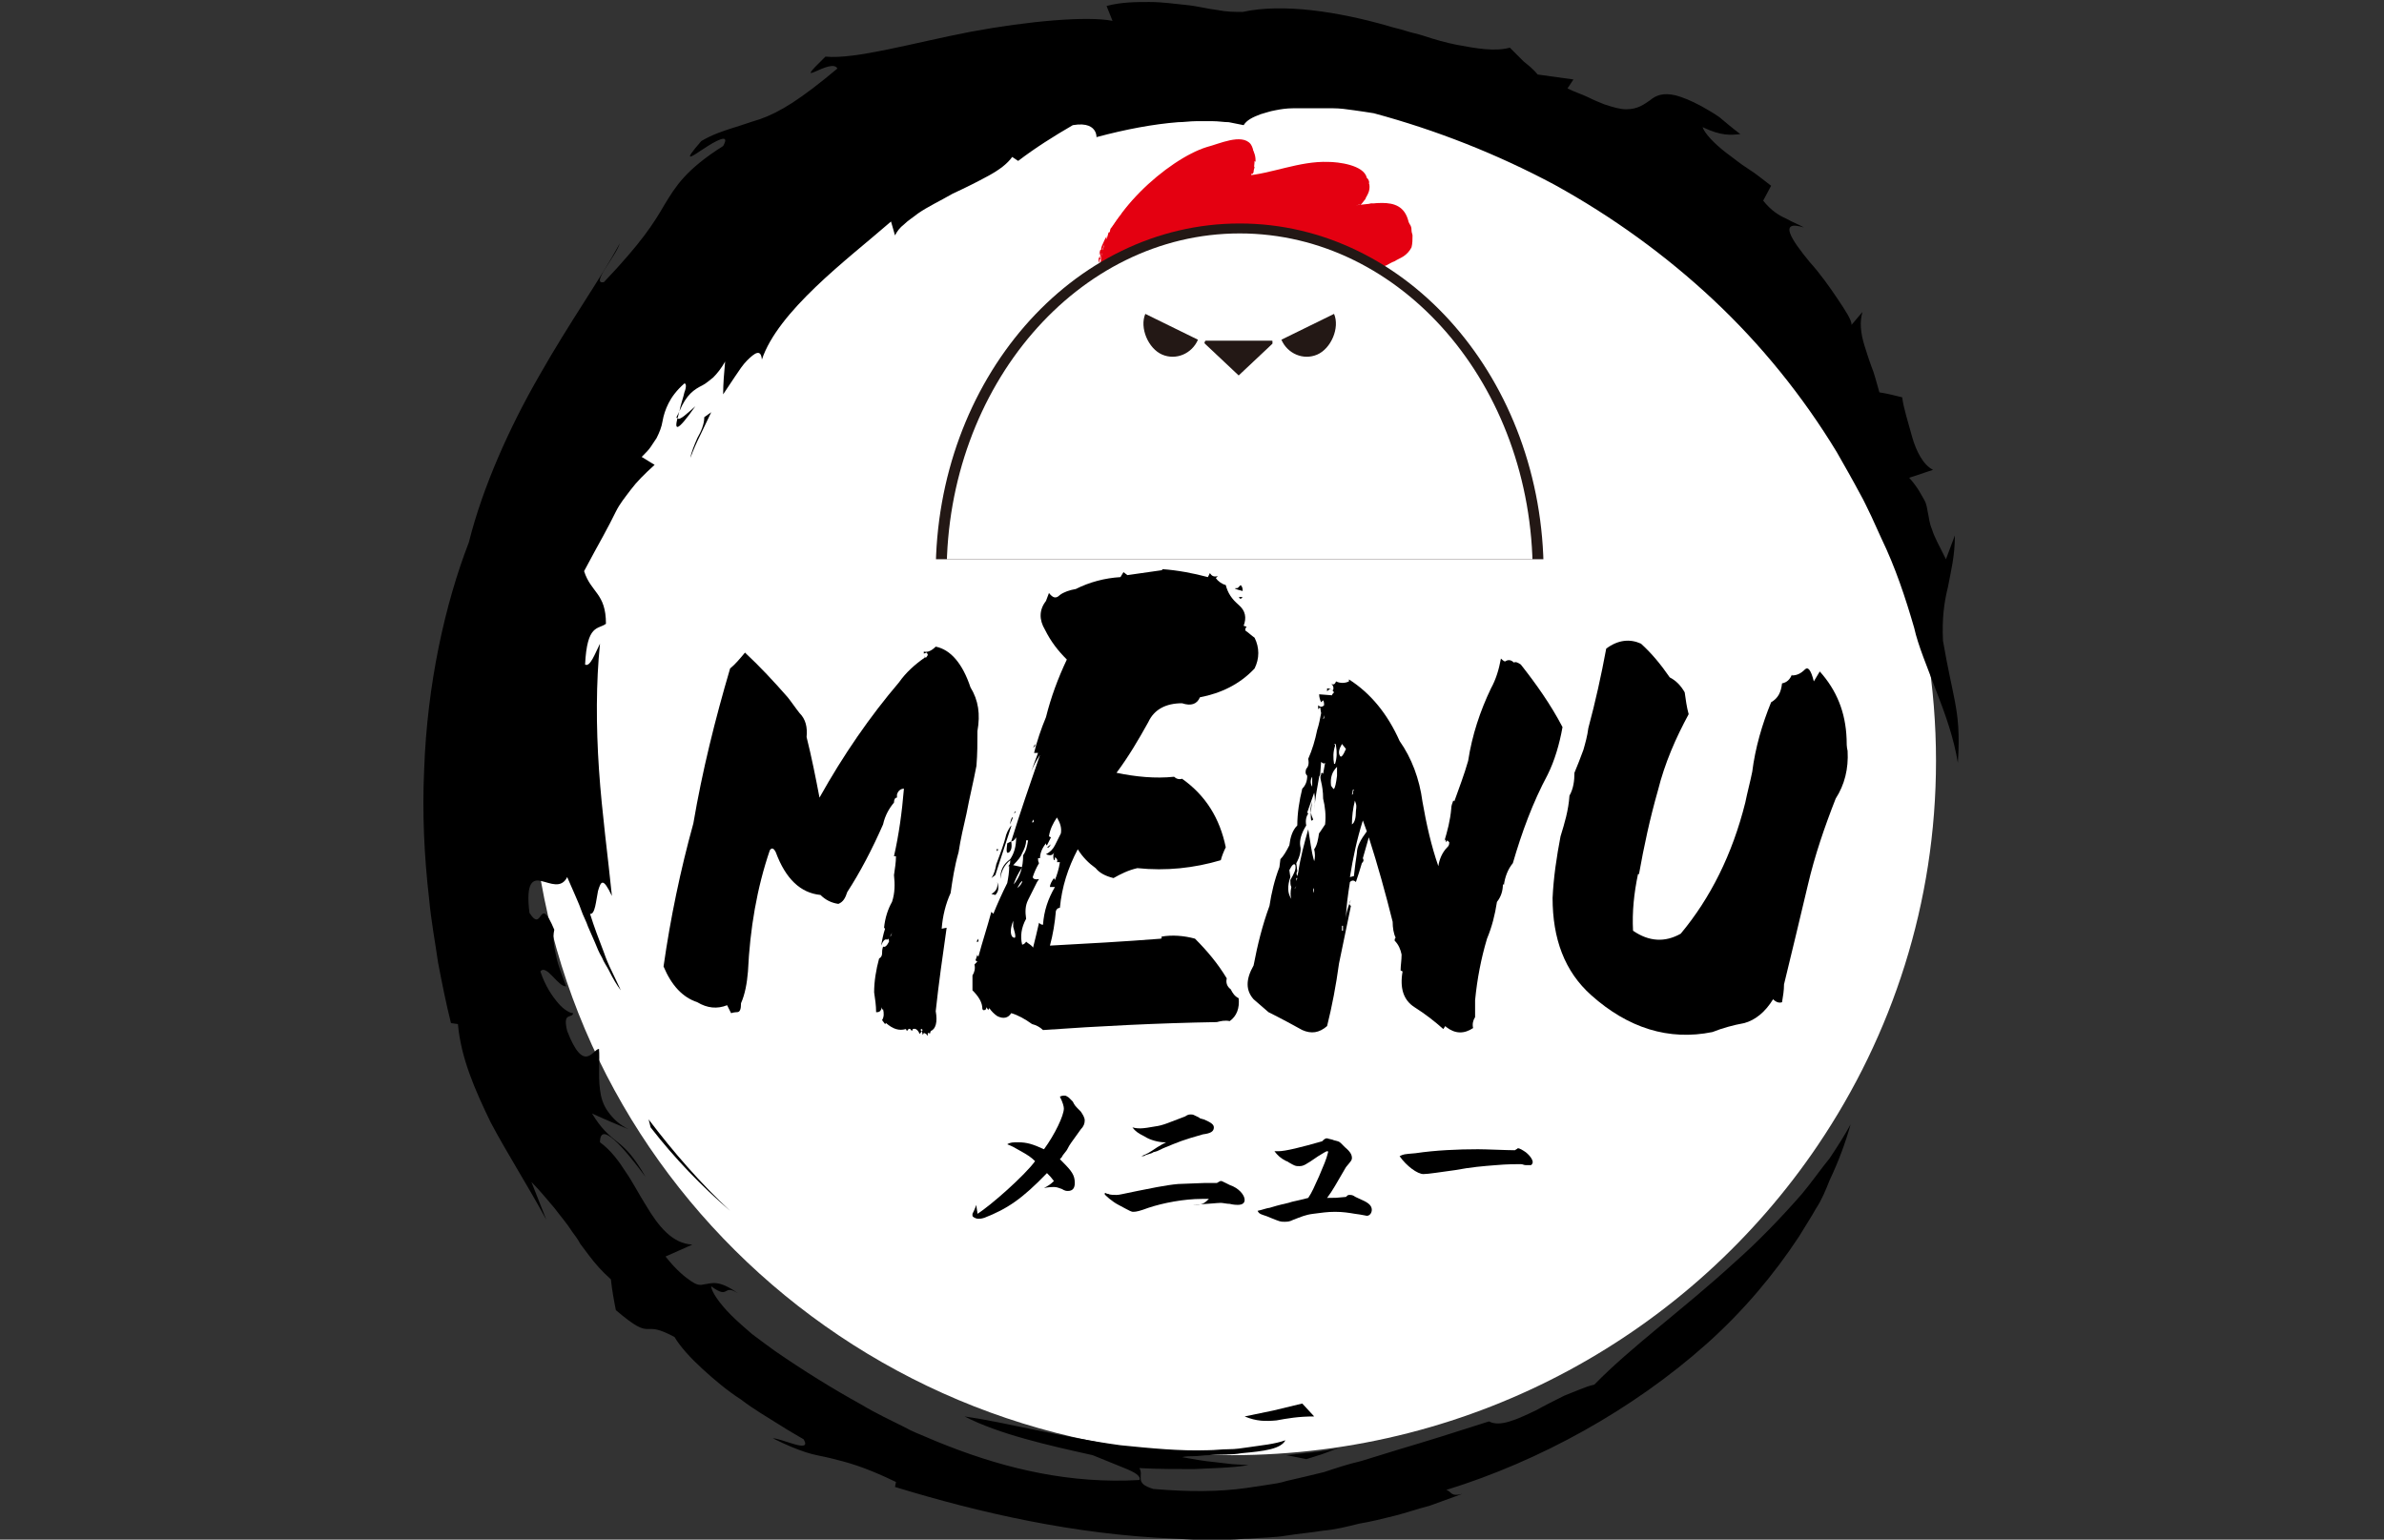 <?xml version="1.0" encoding="utf-8"?>
<!-- Generator: Adobe Illustrator 25.3.1, SVG Export Plug-In . SVG Version: 6.00 Build 0)  -->
<svg version="1.1" id="レイヤー_1" xmlns="http://www.w3.org/2000/svg" xmlns:xlink="http://www.w3.org/1999/xlink" x="0px"
	 y="0px" width="240px" height="155px" viewBox="0 0 240 155" style="enable-background:new 0 0 240 155;" xml:space="preserve">
<rect x="0" y="0" width="240" height="155" fill="#333333" stroke="none"/>
<style type="text/css">
	.st0{fill:#FFFFFF;}
	.st1{clip-path:url(#SVGID_2_);}
	.st2{fill:#E40011;}
	.st3{fill:#231815;}
</style>
<g>
	<g>
		<path class="st0" d="M194.9,76.6c0,14.3-4.4,27.6-11.9,38.7c-12.7,18.8-34.4,31.2-59,31.2c-39.1-0.1-70.7-31.5-70.6-70.1
			c0.1-38.7,31.8-70,70.8-69.9c31.5,0,58.2,20.5,67.3,48.6C193.7,61.9,194.9,69.2,194.9,76.6z"/>
		<g>
			<path d="M70,40.9c-0.8,0.7-1.6,1.5-1.8,1.2C67.9,43.3,68.1,43.6,70,40.9z"/>
			<path d="M68.2,42.1c0.1-0.2,0.1-0.5,0.2-0.7c-0.1,0.2-0.2,0.4-0.3,0.6C68.1,42.1,68.2,42.1,68.2,42.1z"/>
			<path d="M53.5,119c0.9,0.9,1.6,1.8,2.3,2.6c0.6,0.8,1.3,1.6,1.8,2.4c0.3,0.4,0.6,0.8,0.8,1.2c0.3,0.4,0.6,0.8,0.9,1.2
				c0.6,0.8,1.3,1.6,2.2,2.4c0.1,1,0.3,2.1,0.5,3.1c2,1.7,2.6,1.9,3.2,1.9c0.6,0,1-0.1,2.7,0.8c0.6,1,1.6,2.1,2.8,3.2
				c1.2,1.1,2.5,2.2,3.9,3.1c1.3,1,2.7,1.8,3.8,2.5c1.1,0.7,2,1.2,2.5,1.5c0.9,1.5-2.2-0.1-3.1-0.1c1.4,0.7,2.4,1.1,3.3,1.4
				c0.9,0.3,1.7,0.4,2.5,0.6c1.6,0.4,3.3,0.8,6.6,2.4l-0.1,0.5c8.5,2.6,18.1,4.8,28.1,5.2l1.9,0.1l1.9,0l1.9,0
				c0.6,0,1.2-0.1,1.9-0.1c1.2-0.1,2.5-0.1,3.7-0.3c1.2-0.2,2.5-0.3,3.7-0.5c1.2-0.1,2.4-0.4,3.6-0.7c1.2-0.2,2.4-0.5,3.6-0.8
				c1.2-0.3,2.3-0.7,3.5-1c1.1-0.4,2.2-0.8,3.3-1.2c-1.2,0.3-1-0.2-1.6-0.4c9.4-2.9,18.8-8.1,26.2-14.7c3.7-3.3,6.8-7,9.3-10.8
				c0.6-1,1.2-1.9,1.7-2.8c0.6-0.9,1-1.9,1.4-2.9c0.9-1.9,1.6-3.8,2.1-5.6c-0.6,1.1-1.3,2.2-2.1,3.4c-0.9,1.1-1.8,2.4-2.8,3.6
				c-2.1,2.4-4.4,4.8-6.9,7c-4.9,4.5-10.3,8.4-14,12.2c-0.5,0.1-1,0.3-1.5,0.5c-0.5,0.2-1,0.4-1.5,0.6c-1,0.5-2,1-2.9,1.5
				c-1.9,0.9-3.6,1.7-4.7,1.1c-3.4,1.1-6.3,2-9,2.8c-1.3,0.4-2.6,0.8-3.9,1.2c-1.3,0.3-2.5,0.7-3.7,1.1c-1.2,0.3-2.5,0.6-3.8,0.9
				c-0.6,0.2-1.3,0.3-2,0.4c-0.7,0.1-1.3,0.2-2,0.3c-2.8,0.4-5.9,0.4-9.4,0.1c-2-0.6-0.9-1.3-1.4-2.1c1.8,0.1,3.7,0.1,5.5,0.1
				c1.8-0.1,3.7-0.1,5.5-0.4l-1.7-0.1l-1.7-0.2c-1.1-0.1-2.2-0.3-3.3-0.5c0.4-0.1,0.8-0.1,1.2-0.1c0.5,0,1-0.1,1.5-0.1
				c1.1-0.1,2.2,0,3.3-0.2c1.1-0.1,2.1-0.2,2.9-0.4c0.8-0.2,1.3-0.5,1.5-0.9c-1.1,0.4-2.4,0.5-3.7,0.7c-0.7,0.1-1.3,0.2-2,0.2
				c-0.7,0-1.4,0.1-2.1,0.1c-2.8,0.1-5.8-0.2-8.8-0.5c-5.9-0.8-11.5-2.3-15.7-2.9c3.5,1.8,8.4,2.9,12.9,3.9c1,0.4,2.2,0.9,3.2,1.3
				c1,0.4,1.7,0.8,1.5,1.2c-6.9,0.4-13.3-1.1-19.2-3.4c-0.8-0.3-1.5-0.6-2.2-0.9c-0.7-0.3-1.5-0.6-2.2-1c-1.4-0.7-2.9-1.4-4.4-2.3
				c-2.9-1.6-5.8-3.4-8.7-5.4c-0.7-0.5-1.5-1.1-2.3-1.7c-0.7-0.6-1.5-1.3-2.1-1.9c-1.2-1.2-2-2.4-2-2.9c1.9,1.4,1.1-0.3,2.7,0.7
				c-2-1.4-2.6-1-3.4-0.9c-0.4,0.1-0.7,0.1-1.3-0.3c-0.6-0.4-1.5-1.1-2.6-2.5c0.9-0.4,1.8-0.8,2.7-1.2c-2-0.1-3.4-1.8-4.7-4
				c-0.7-1.1-1.3-2.3-2-3.3c-0.7-1.1-1.5-2.2-2.6-3c0-2.2,2.3,0.4,4.6,3.5c-1.1-1.9-1.9-2.8-2.8-3.5c-0.9-0.7-1.7-1.4-2.6-2.9
				c1.3,0.6,2.5,1.1,3.7,1.6c-1-0.5-1.6-1.1-2.1-1.8c-0.5-0.7-0.7-1.4-0.8-2.2c-0.2-1.5,0-3-0.1-4.1c-0.6,0-1.5,2.6-3.2-1.8
				c-0.5-2,0.5-1.2,0.6-1.8c-0.3,0-0.9-0.3-1.5-1c-0.6-0.7-1.3-1.7-1.8-3.2c0.6-0.8,1.8,1.6,2.6,1.5c-0.4-1.1-0.8-2-1-3
				c-0.2-0.9-0.4-1.8-0.2-2.7c-1.6-3.8-1.1,0.5-2.5-1.7c-0.4-3.2,0.4-3.4,1.2-3.2c0.9,0.2,2,0.8,2.6-0.4c0.2,0.5,0.5,1.1,0.7,1.6
				c0.2,0.5,0.5,1.1,0.7,1.7c0.2,0.6,0.5,1.1,0.7,1.7c0.2,0.5,0.5,1.1,0.7,1.6c0.2,0.5,0.4,1,0.7,1.5c0.2,0.5,0.5,0.9,0.7,1.3
				c0.4,0.8,0.8,1.5,1.2,2c-0.3-0.6-0.6-1.3-0.9-1.9c-0.3-0.6-0.6-1.3-0.8-1.9c-0.5-1.3-1-2.6-1.4-3.9c0.5,0.1,0.6-1.3,0.8-2.3
				c0.3-1,0.5-1.4,1.4,0.5c-0.4-4-1-8.3-1.3-12.7c-0.3-4.4-0.3-8.8,0.1-12.7c-0.5,1-1,2.4-1.5,2.1c0.2-4.1,1.3-3.5,2.1-4.1
				c0-3.1-1.5-3.1-2.2-5.3c0.8-1.5,1.4-2.6,1.9-3.5c0.5-0.9,0.9-1.7,1.3-2.5c0.4-0.8,0.9-1.4,1.5-2.2c0.6-0.8,1.4-1.6,2.4-2.5
				L64.6,46c0.4-0.4,0.7-0.7,0.9-1c0.2-0.3,0.4-0.6,0.6-0.9c0.3-0.6,0.5-1.1,0.6-1.7c0.1-0.6,0.3-1.2,0.6-1.8c0.3-0.6,0.8-1.3,1.6-2
				c0.2,0,0.2,0.4,0,0.9c-0.1,0.5-0.4,1.3-0.5,1.9c0.7-1.7,1.5-2.2,2.3-2.6c0.4-0.2,0.7-0.5,1.1-0.8c0.4-0.4,0.8-0.9,1.2-1.6
				c-0.1,1.1-0.2,2.2-0.2,3.3c0.4-0.6,0.8-1.2,1.2-1.8c0.4-0.6,0.8-1.2,1.2-1.6c0.8-0.8,1.4-1.2,1.5-0.1c0.8-2.4,2.9-4.9,5.4-7.3
				c2.5-2.4,5.3-4.6,7.6-6.6l0.4,1.4c0.2-0.4,0.5-0.8,0.9-1.1c0.4-0.4,0.9-0.7,1.4-1.1c1-0.7,2.3-1.3,3.5-2c1.3-0.6,2.5-1.2,3.6-1.8
				c1.1-0.6,1.9-1.2,2.4-1.9l0.6,0.4c1.7-1.3,3.6-2.5,5.5-3.6c2.9-0.5,2.3,1.8,2.4,1.2c3-0.8,5.7-1.3,8.2-1.5c0.6,0,1.2-0.1,1.8-0.1
				c0.6,0,1.2,0,1.7,0c0.6,0,1.1,0.1,1.6,0.1c0.5,0.1,1,0.2,1.5,0.3c0.3-0.5,0.9-0.8,1.7-1.1c0.4-0.1,0.9-0.3,1.5-0.4
				c0.5-0.1,1.1-0.2,1.8-0.2c1.2,0,2.6,0,4,0c0.7,0,1.4,0.1,2.1,0.2c0.7,0.1,1.4,0.2,2,0.3c6.3,1.7,12.4,4.1,18.2,7.2
				c5.8,3.2,11.2,7.1,16,11.6c4.8,4.5,9,9.7,12.4,15.3c0.8,1.4,1.6,2.8,2.4,4.3c0.4,0.7,0.7,1.4,1.1,2.2c0.3,0.7,0.7,1.5,1,2.2
				c1.4,2.9,2.4,5.9,3.3,9c0.4,1.8,1.3,3.9,2.2,6.3c0.9,2.3,1.8,4.8,2.2,7.3c0.2-3,0-4.6-0.3-6.2c-0.3-1.6-0.7-3.2-1.2-6.1
				c-0.1-2.2,0.1-3.8,0.5-5.4c0.3-1.6,0.7-3.1,0.7-5.2c-0.3,0.8-0.6,1.6-0.9,2.4c-0.7-1.4-1.2-2.3-1.4-3c-0.3-0.7-0.3-1.2-0.4-1.6
				c-0.1-0.4-0.1-0.9-0.4-1.4c-0.3-0.5-0.6-1.2-1.5-2.2l2.4-0.8c-1-0.5-1.7-1.9-2.1-3.3c-0.4-1.5-0.9-3-1-4
				c-0.8-0.2-1.6-0.4-2.3-0.5c-0.3-1-0.5-1.9-0.8-2.6c-0.3-0.8-0.5-1.5-0.7-2.1c-0.4-1.3-0.5-2.4-0.2-3.4l-1.1,1.3
				c0-0.5-0.6-1.4-1.4-2.6c-0.8-1.2-1.8-2.6-2.8-3.7c-1.9-2.3-3.2-4.3-0.6-3.5c-0.5-0.3-1.1-0.5-1.8-0.9c-0.7-0.3-1.5-0.8-2.3-1.8
				l0.8-1.5c-0.8-0.6-1.5-1.2-2.3-1.7c-0.8-0.5-1.5-1.1-2.2-1.6c-1.3-1-2.2-2-2.4-2.6c1.9,0.9,2.8,0.8,3.8,0.7
				c-0.8-0.6-1.5-1.2-2.1-1.7c-0.7-0.5-1.3-0.8-1.8-1.1c-1.1-0.6-1.9-0.9-2.6-1.1c-1.3-0.3-2,0-2.6,0.5c-0.6,0.4-1.2,0.9-2.4,0.9
				c-0.6,0-1.3-0.2-2.2-0.5c-0.5-0.2-1-0.4-1.6-0.7c-0.6-0.3-1.3-0.5-2.1-0.9l0.6-0.9l-3.6-0.5c-0.4-0.5-0.9-0.9-1.4-1.3L152,4.8
				c-1.5,0.4-3.3,0.1-5.4-0.3c-1-0.2-2.1-0.5-3.3-0.9c-0.6-0.2-1.2-0.3-1.8-0.5c-0.6-0.2-1.2-0.3-1.8-0.5
				c-4.9-1.4-10.5-2.3-14.6-1.4c-0.8,0-1.6,0-2.6-0.2c-0.9-0.1-2-0.4-3.1-0.5c-1.1-0.1-2.3-0.3-3.7-0.3c-1.3,0-2.8,0-4.3,0.4
				l0.6,1.5c-2.5-0.5-8.4,0-14.3,1.1C92,4.3,86.1,6,83.1,5.7c-3.7,3.6,0.6,0,1.2,1.2c-3.7,3.1-5.8,4.4-7.8,5.1
				c-1,0.3-1.8,0.6-2.8,0.9c-0.9,0.3-1.9,0.6-3.1,1.3c-2,2.3-1,1.6,0.2,0.8c1.2-0.8,2.8-1.7,2-0.3c-3.8,2.4-4.8,4.1-5.9,5.9
				c-1.1,1.9-2.3,3.8-6.1,7.8c-1.4,0.3,1.2-2.6,1.6-3.9c-1.9,3.5-5.1,8-8.1,13.3c-3,5.2-5.7,11.2-7.1,16.8
				c-2.4,6.2-4.2,14.3-4.5,22.9c-0.2,4.3,0,8.7,0.5,13c0.2,2.2,0.6,4.3,0.9,6.4c0.4,2.1,0.8,4.1,1.3,6.1l0.7,0.1
				c0.3,3.4,1.7,6.6,3.3,9.9c1.7,3.2,3.7,6.3,5.6,9.8L53.5,119z"/>
			<path d="M132.3,142.6l-1.2-1.3l-2.9,0.7l-2.9,0.6c1.2,0.5,2.1,0.5,3.2,0.4C129.6,142.8,130.7,142.6,132.3,142.6z"/>
			<path d="M131.5,146.9l1.6-0.5l1.6-0.6c-1.7,0.4-3.5,0.5-5.2,0.7L131.5,146.9z"/>
			<path d="M65.3,112.7l0.2,0.8c2.4,3.1,5.1,5.9,8,8.4C70.5,119.1,67.8,116,65.3,112.7z"/>
			<path d="M70.9,42c0,0.7-0.3,1.4-0.7,2.1c-0.3,0.7-0.6,1.4-0.7,2c0.3-0.8,0.6-1.5,1-2.3l1.1-2.3L70.9,42z"/>
		</g>
	</g>
	<g>
		<defs>
			<rect id="SVGID_1_" x="93.2" y="8.6" width="63.2" height="47.7"/>
		</defs>
		<clipPath id="SVGID_2_">
			<use xlink:href="#SVGID_1_"  style="overflow:visible;"/>
		</clipPath>
		<g class="st1">
			<g>
				<path class="st2" d="M110.8,26.5c0.2-4.7,6.8-10.5,10.7-11.7c1.2-0.3,3.5-1.4,4.4-0.3c0.7,1,0,2.6-0.6,3.2
					c2.7-0.2,5.5-1.5,8.4-1.4c1,0,3.6,0.3,3.9,1.6c0.3,1-1.2,2.3-1.9,2.8c2.5,0,5.8-1.4,6.2,2.2c0.2,1.7-0.6,1.8-2.1,2.6
					c-1.3,0.7-1.4,0.9-3,0c-2.1-1.1-3.5-1.4-5.5-1.8c-1.4-0.3-3-0.4-4.6-0.6c-2.8-0.3-6.1,0.1-8.3,0.6
					C115.9,24.1,113.2,26.1,110.8,26.5z"/>
				<g>
					<path class="st2" d="M110.7,26.3c0,0.3,0.1-0.2,0,0.2C110.7,26.4,110.6,26.4,110.7,26.3z"/>
					<path class="st2" d="M111.8,26.3c0.9-0.5,2.1-0.8,3-1.4c0.1-0.1,0,0.1,0.3,0c0.9-0.6,2.4-1.2,3.7-1.3l-0.1,0
						c0.2,0,0.5-0.2,0.8-0.2c0,0-0.1,0,0,0.1c0.1-0.1,0.4-0.1,0.5-0.2c0.1,0,0.1,0.1,0.2,0.1l0.1-0.1c0.4-0.2,1-0.1,1.5-0.3
						c0,0-0.1,0,0,0c0.9-0.2,2-0.2,3-0.3c0,0-0.1,0.1,0,0.1c0-0.1,0.4-0.1,0.6-0.1c0.1,0.1,0.5,0,0.8,0l0,0c0.2-0.1,0.3,0.1,0.5,0
						l0.1,0.1c0.1-0.1,0.3,0.1,0.5,0.1l0,0c0.2,0,0.3,0.1,0.4,0.1l0,0c0.4,0,0.6,0.1,0.6,0c0.1,0.1-0.4,0-0.2,0.1
						c1.3,0,2.6,0.2,3.9,0.6c0.1,0.1,0.2,0.1,0.2,0.1c0.1,0,0.5,0.1,0.6,0.1c0,0,0.1,0.1,0.1,0.1c0.2,0.1,0.3,0,0.5,0.1
						c-0.1,0-0.1,0-0.1,0.1c0.2,0,0.5,0.1,0.8,0.2c0,0-0.1,0-0.1,0c0.3,0,0.5,0.2,0.7,0.2l-0.1,0c0.4,0.2,0.1-0.1,0.5,0.1
						c-0.1,0-0.1,0-0.1,0c0.3,0,0.8,0.3,1.1,0.4c0,0,0,0,0,0c0.3,0.1,0.6,0.4,1,0.5c0.1,0.1-0.1,0.1,0.3,0.2c0,0,0.2,0,0.3,0
						c0.1,0,0.2,0,0.1,0c0.1,0,0.3,0.1,0.5,0c0.2,0,0.3-0.1,0.4-0.2c-0.1,0.1,0.2,0.1,0,0.2c0.1,0,0.1,0,0.2,0
						c0,0.1-0.2,0.1-0.1,0.1c0.1-0.1,0.5-0.3,0.6-0.3c0.2-0.2,0.3-0.4,0.7-0.6c-0.2,0.1,0.1,0.1,0,0.1l0.4-0.4
						c0.1-0.1,0.1,0.1,0.2-0.1c0,0,0-0.1,0.1-0.1c0.1,0,0.4-0.3,0.5-0.3c0.1,0-0.1,0.2,0,0.1c0.1-0.1,0.1-0.1,0.1-0.2
						c0-0.1,0.1-0.1,0.1-0.2l0,0c0.1-0.1,0.1-0.4,0-0.3c0,0.1,0.1,0,0,0.1c0-0.1,0-0.4,0-0.6c0,0.1,0,0.1,0.1,0.1
						c0-0.2-0.1-0.3-0.1-0.5c0-0.2-0.1-0.3-0.1-0.5c0,0,0.1,0.1,0.1,0.2c0-0.2-0.1-0.4-0.2-0.6c0-0.1-0.1-0.2-0.2-0.3
						c0-0.1-0.1-0.2-0.1-0.2c0,0,0,0.1,0,0.1c-0.1-0.1-0.1-0.2-0.2-0.3c0,0-0.1-0.1-0.3-0.2c-0.1,0,0,0,0.1,0c0,0-0.1-0.1-0.2-0.1
						c-0.1,0-0.2-0.1-0.3-0.1c-0.1,0-0.3-0.1-0.4-0.1c-0.1,0-0.3,0-0.4-0.1c0,0-0.3,0.1-0.4,0.1l0-0.1c-0.1,0-0.4,0-0.4,0
						c-0.1,0,0.1,0,0.3,0c0.2,0,0.4,0,0.3,0c-0.1-0.1-0.4,0.1-0.4,0c-0.2,0-0.4,0.1-0.6,0.1c0.1,0,0.2-0.1,0-0.1
						c-0.3,0-0.1,0-0.3,0.1l-0.2,0c0,0.1-0.3,0-0.2,0.1c0,0,0,0-0.1,0c-0.1,0-0.1,0-0.2,0c-0.2,0-0.3,0-0.3,0l0.1-0.1
						c-0.2,0-0.3,0.1-0.5,0.2c0,0-0.1,0,0,0c-0.1,0.1-0.2,0.1-0.3,0.1c-0.1,0-0.3,0-0.5,0c-0.1,0-0.3,0-0.5,0c-0.1,0-0.2,0-0.3,0
						c0,0,0,0-0.1-0.1c0.1-0.1,0.2-0.2,0.3-0.2c0.2-0.2,0.4-0.4,0.7-0.7c0,0.1-0.1,0.1-0.1,0.1c0.3-0.2,0.2-0.2,0.4-0.4
						c0,0,0.5-0.3,0.6-0.4c0.1-0.2,0-0.2,0-0.2c0.2-0.1,0.3-0.5,0.5-0.7c0,0.1-0.1,0.3,0,0.1c0.2-0.1,0.1-0.4,0.1-0.6
						c0,0-0.1,0-0.1,0.1c0-0.1,0-0.1,0-0.2c0-0.1-0.1-0.1,0-0.1c0,0-0.1-0.1-0.1-0.1c0-0.1-0.1-0.1-0.1,0c-0.1-0.2-0.3-0.3-0.6-0.5
						c-0.2-0.1-0.5-0.2-0.6-0.3c-0.1,0-0.3-0.1-0.2,0c0.1,0.1,0.2,0,0.2,0.1c-0.1,0-0.1,0-0.1,0c-0.1-0.1-0.3-0.1-0.1-0.1
						c-0.3-0.1-0.4,0.1-0.8,0c0,0,0-0.1-0.1-0.1l-0.3,0c-0.3,0-0.2-0.1-0.2-0.2c-0.2,0-0.4,0-0.4,0l-0.2-0.1c0.1,0.1-0.1,0-0.2,0.1
						l0.1,0c0,0-0.2,0-0.3,0c0,0,0.2,0.1,0.3,0.1c-0.1,0-0.2,0-0.3,0.1c0-0.1-0.3,0-0.4,0c-0.1,0-0.2,0.1-0.2,0.1c0,0-0.2,0-0.1,0
						c0,0,0.1,0,0.2,0c-0.1,0-0.1-0.1-0.3,0c-0.1,0,0.1,0.1-0.2,0.1c0.1,0,0.1-0.1,0.1-0.1l-0.3,0l0,0.1c0,0,0,0,0,0
						c-0.1,0.1-0.4,0.1-0.5,0.2c-0.1,0-0.3,0-0.4,0l0,0c-0.2,0-0.4,0.1-0.5,0.1l0,0c-0.1,0-0.3,0.1-0.4,0.1c-0.2,0-0.1-0.2-0.3-0.1
						c-0.2,0.1-0.3,0.2-0.2,0.2c-0.4,0.1-0.8,0.3-1.2,0.3c-0.1,0,0,0-0.1,0.1c-0.6,0.1-1.2,0.4-1.7,0.3c0.2-0.1,0-0.1,0-0.1
						c-0.1,0-0.1,0-0.2,0c0,0-0.1,0-0.1,0.1c0,0.1,0,0.1,0.2,0.1c-0.5,0.1-1.5,0.2-1.7,0.2c0.1,0,0,0-0.2,0.1c0.1,0,0.1-0.1,0-0.1
						c-0.1,0,0-0.1-0.1-0.1c0-0.1,0.1-0.1,0.1-0.2l-0.1,0l0.3-0.3c0.1-0.1-0.1-0.1,0.3-0.4c0,0,0.1,0,0.1-0.1c0-0.1,0.1-0.2,0.1-0.2
						c0,0,0-0.1,0.1-0.1c0,0,0-0.1,0-0.1c0-0.1,0.1-0.2,0.1-0.3l0.1-0.1c0-0.1,0-0.2-0.1-0.1c0.1-0.3,0.1-0.5,0.2-0.6
						c-0.1-0.3-0.2-0.6-0.4-0.7c-0.2-0.2-0.5-0.2-0.8-0.2l0,0c-0.2,0-0.1,0.1-0.2,0c0.1,0-0.1-0.1,0-0.1c-0.3,0-0.3,0.1-0.5,0.2
						c0,0.1,0.1-0.1,0.1,0c0,0-0.4,0-0.4,0.1c-0.1,0,0-0.1,0-0.1l-0.2,0.1c-0.2,0,0.4-0.3,0.2-0.3l-0.2,0c-0.2,0,0.4-0.2,0-0.1
						c-0.2,0.1-0.3,0.2-0.1,0.2c-0.3,0.1-0.1,0.2-0.5,0.3c-0.1,0,0.3-0.1,0.2-0.1c-0.2,0-0.3,0.1-0.5,0.2c0.2,0,0.1,0.1-0.1,0.1
						c-0.2,0,0.1-0.1-0.2,0c0,0.1-0.3,0.2,0,0.1c-0.1,0.1-0.3,0.1-0.4,0.2c-0.1,0,0.2-0.2-0.1-0.2c0.1,0.1-0.4,0.2-0.2,0.2
						c-0.1,0-0.1,0-0.1-0.1c-0.2,0-0.3,0.3-0.4,0.1l0,0.1c-0.1,0-0.1,0-0.2,0c-0.1,0.1-0.4,0.3-0.4,0.2c0,0-0.4,0.2-0.2,0.2
						c0.2,0,0.2-0.1,0.4-0.1c-0.2,0-0.3,0.1-0.4,0.2l0,0c-0.1,0-0.2,0.1-0.2,0.2c0,0,0-0.1-0.1,0l0,0.1c-0.2,0.2-0.1-0.1-0.4,0.1
						l0.2-0.1c0,0-0.2,0-0.3,0.1c0,0.1-0.1,0.2-0.1,0.2c-0.1,0.1-0.1,0-0.2,0.1l0.1-0.2c0,0-0.2,0-0.4,0.1c-0.1,0.1-0.3,0.3,0,0.2
						c-0.1,0.1-0.2,0.1-0.2,0c-0.2,0.2,0.1,0-0.1,0.2c-0.1,0-0.4,0.1-0.5,0.2l0.1-0.2l-0.1,0.1c0.1-0.2-0.1,0-0.1-0.1
						c-0.1,0.1-0.2,0.1-0.3,0.2c0.3-0.1-0.2,0.3,0,0.4c-0.3,0.3-0.4-0.1-0.6,0.3c0.1,0,0,0.2,0.2,0c-0.2,0.1-0.1,0.2-0.3,0.4
						c0.1-0.2-0.3,0.1-0.1-0.2c0,0,0.2-0.1,0.2-0.1c-0.1,0-0.1-0.1-0.3,0.1c-0.1,0.1-0.3,0.3-0.2,0.3c0,0,0.2-0.2,0.1,0
						c-0.2,0.2-0.3,0.2-0.4,0.4c0.1-0.1,0.2-0.1,0.3-0.1l-0.2,0.2l0-0.1c-0.3,0.2,0,0.1-0.3,0.4l-0.2,0c0-0.1,0.4-0.3,0.3-0.4
						c-0.2,0.2-0.2,0.3-0.4,0.4c0,0,0.1-0.1,0.1-0.1c-0.1,0.1-0.2,0-0.4,0.3c-0.1,0.1,0,0.1,0,0.1c-0.3,0.3-0.3,0.4-0.5,0.6
						c0-0.1-0.3,0.3-0.2,0c0.1-0.1,0.5-0.4,0.6-0.6c-0.2,0,0.2-0.2,0.2-0.3c-0.2,0.2-0.3,0.1-0.4,0.1c-0.1,0.1-0.1,0.1-0.1,0.2
						c0,0.1,0.1,0,0.2,0c-0.3,0.2-0.5,0.5-0.6,0.7c-0.1,0.1-0.1,0,0-0.1c-0.3,0.3-0.6,0.6-0.8,0.9c0.2-0.1-0.3,0.4-0.1,0.3
						c0.2-0.1,0.3-0.2,0.3-0.1c-0.1,0.1,0,0-0.1,0c-0.1,0.2-0.2,0.1-0.3,0.3c0.2-0.3-0.1-0.1-0.1-0.2c-0.1,0.2,0,0-0.2,0.2
						c-0.1,0.2-0.3,0.5-0.5,0.8c-0.3,0.2-0.5,0.8-0.7,1.1c-0.1,0.1-0.1,0-0.3,0.1c-0.1,0.2,0.2-0.1,0,0.2l0,0c0,0.1-0.3,0.5-0.3,0.7
						l0-0.1c0,0.1,0,0.1-0.1,0.2c0,0-0.1,0-0.1-0.1c-0.1,0.2-0.2,0.4-0.2,0.6l0.1-0.1c0,0.2-0.1,0.3-0.2,0.5c0,0.1-0.1,0.3-0.1,0.5
						l-0.1,0l0,0.2c0-0.1-0.1,0.1-0.1,0.2c0-0.2,0-0.4,0-0.6c0.1-0.1,0,0.2,0.1,0.1c0.1-0.1,0.1-0.4,0.1-0.5c0,0.1,0,0.1,0,0.2
						c-0.1,0,0-0.2-0.1-0.3c0,0.1-0.1,0.2,0,0.2c0-0.1,0-0.3,0.1-0.5c0,0.2,0.1-0.1,0.1,0c-0.1,0,0-0.3,0.1-0.5
						c0.1-0.2,0.2-0.5,0.4-0.8c0,0.2,0,0.3-0.1,0.5c0.1-0.2,0.1-0.2,0.2-0.4c0-0.1,0-0.2,0.1-0.5l0.1,0c0.1-0.2,0-0.3,0.2-0.5
						c0.3-0.4,0.6-0.9,0.9-1.2l0.1,0c0-0.3,0.4-0.6,0.6-0.9c0.4-0.4,0.7-0.9,1-1c0.6-0.7,1.2-1.2,1.9-1.8l-0.1,0.2
						c0.1-0.1,0.1,0,0.2-0.1c-0.2,0.1,0.1-0.2,0.2-0.3c0.4-0.2,0.8-0.6,1-0.8l0,0c0.3-0.3,0.7-0.5,1.1-0.7c0.1,0,0.2,0,0.3-0.1
						c0.2-0.2,0.3-0.3,0.6-0.5c0.3-0.1,0.7-0.3,1-0.3c0.2-0.1,0.5-0.2,0.7-0.3c0.2-0.1,0.5-0.2,0.7-0.2c0.5-0.2,1-0.3,1.6-0.5l0.1,0
						c0.3-0.1,0.6-0.1,0.9-0.1c0.3,0,0.7,0.1,1,0.3c0.3,0.2,0.5,0.6,0.6,0.9c0.1,0.3,0.1,0.6,0.1,0.8l-0.1-0.1c0,0.3-0.1,0.7,0,0.6
						c0,0.1-0.1,0.3-0.1,0.5c0,0.1-0.1,0.2-0.1,0.2c0,0,0,0-0.1,0c-0.1,0.1,0,0.1,0,0.1c0,0,0,0-0.1,0.1c-0.1,0.1,0,0.1,0,0.1
						c0.1,0,0.1,0,0.2,0l0,0c0,0-0.1,0.1,0,0.1c0.1,0,0.1,0,0.2,0c0.1,0,0.2-0.1,0.1-0.1c0.6,0,1.3-0.3,1.8-0.4
						c-0.1,0,0.1-0.1,0.1-0.1c0.5-0.1,1-0.2,1.4-0.3c0.1,0-0.1,0.1,0.1,0c0.1,0,0,0,0.1-0.1c0.8-0.2,1.6-0.3,2.4-0.3
						c0.7-0.1,1.4-0.1,2.1,0c0.7,0.1,1.4,0.2,2,0.5l0,0c0.2,0,0.5,0.2,0.7,0.4c0.2,0.2,0.4,0.4,0.6,0.5c0.1,0.1,0.2,0.5,0.1,0.4
						c0.1,0.2,0.1,0.6,0,0.9c-0.1,0.3-0.3,0.6-0.4,0.8c0,0,0-0.1,0.1-0.1c-0.2,0.2-0.3,0.4-0.5,0.6l-0.1,0.1l0,0c0,0-0.1,0-0.1,0.1
						c0,0,0,0,0,0c-0.1,0-0.1,0.1-0.1,0.1c0,0,0,0-0.1,0.1c0,0,0.1,0,0.1,0c0,0-0.1,0.1-0.1,0.1c0,0-0.1,0,0,0l0.1,0
						c0,0,0.1,0,0.1,0c0.1,0,0.2,0,0.3,0l0.1,0l0,0l0.1,0l0.4-0.1c0.3,0,0.5-0.1,0.8-0.1c0.9,0.1,0.1,0.2,0.7,0.1c0.1,0,0,0,0.1,0
						c0.3,0,0.4,0.2,0.6,0.1c-0.1-0.1,0.1,0,0.2-0.1c0.1,0,0.2,0.1,0.3,0.1c0.1,0.1,0.2,0.1,0.2,0.1c0.1,0.1,0.3,0.2,0.5,0.3l-0.1,0
						c0.5,0.3,0.8,0.9,1,1.2c0.1,0.2,0.1,0.4,0.1,0.5c0,0.2,0.1,0.4,0.1,0.5c0,0.4,0,0.8-0.1,1.2c-0.2,0.4-0.5,0.7-0.8,0.9
						c-0.3,0.2-0.6,0.3-0.9,0.5c-0.3,0.1-0.6,0.3-0.8,0.4c-0.3,0.1-0.6,0.3-1,0.4c-0.4,0.1-0.9,0-1.2-0.1c-0.3-0.1-0.6-0.3-0.9-0.4
						c-1.1-0.6-2.2-1-3.4-1.3c-0.6-0.2-1.2-0.3-1.8-0.4c-0.6-0.1-1.2-0.2-1.8-0.3c-0.6-0.2-0.6-0.2-1.3-0.2c0,0,0.1,0,0,0
						c0,0.1-0.5,0-0.5,0c-0.5-0.1-0.9-0.1-1.4-0.1c-0.4,0-0.9-0.1-1.4-0.1c0.1,0,0.2-0.1,0-0.1l-0.2,0.1l0,0c-0.1,0-0.3,0.1-0.1,0.1
						c-1.2,0-2.4,0.1-3.6,0.2c-0.6,0.1-1.2,0.1-1.8,0.2c-0.3,0-0.6,0.1-0.9,0.2c-0.3,0.1-0.5,0.1-0.8,0.2c-0.5,0.1-1.2,0.5-1.8,0.7
						c-0.8,0.3-1.6,0.7-2.5,1c-0.8,0.3-1.7,0.7-2.6,0.9c0,0,0.1-0.1,0.2-0.2C111.2,26.6,111.4,26.5,111.8,26.3z"/>
					<path class="st2" d="M110.7,25.9c0.1-0.1,0.1-0.3,0.1-0.1C110.8,25.8,110.8,25.9,110.7,25.9z"/>
					<path class="st2" d="M113.6,21.1C113.6,21.1,113.6,21,113.6,21.1C113.6,21.1,113.6,21.2,113.6,21.1
						C113.6,21.1,113.6,21.1,113.6,21.1z"/>
					<path class="st2" d="M114.5,20c0,0-0.2,0.3-0.3,0.4L114.5,20z"/>
					<path class="st2" d="M115.6,19.2C115.7,19.1,115.7,19.2,115.6,19.2C115.5,19.3,115.6,19.2,115.6,19.2z"/>
					<path class="st2" d="M115.6,19.1c0.1-0.1,0.1-0.1,0.2-0.1C115.7,18.9,115.6,19.1,115.6,19.1z"/>
					<path class="st2" d="M117.9,17.3c0.1,0,0.2-0.2,0.2-0.2C118,17.2,117.8,17.4,117.9,17.3z"/>
					<path class="st2" d="M118.9,16.5C119,16.5,119,16.5,118.9,16.5C119.1,16.4,119,16.5,118.9,16.5L118.9,16.5z"/>
					<polygon class="st2" points="137.3,18.4 137.3,18.2 137.4,18.3 					"/>
					<path class="st2" d="M141.6,23.1c0,0.1,0,0.1,0,0.1C141.6,23.1,141.6,23.3,141.6,23.1z"/>
					<polygon class="st2" points="137.5,25.8 137.6,25.8 137.5,25.8 					"/>
				</g>
			</g>
			<path class="st3" d="M124.8,92.9c-16.9,0-30.6-15.8-30.6-35.2c0-19.4,13.7-35.2,30.6-35.2c16.9,0,30.6,15.8,30.6,35.2
				C155.4,77.1,141.6,92.9,124.8,92.9z"/>
			<g id="XMLID_12_">
				<g>
					<path class="st0" d="M124.8,91.8c-16.3,0-29.5-15.3-29.5-34.1s13.2-34.2,29.5-34.2c16.3,0,29.5,15.3,29.5,34.2
						S141.1,91.8,124.8,91.8z"/>
				</g>
				<g>
				</g>
			</g>
			<path class="st3" d="M134.3,31.6c0.6,1.4-0.3,3.5-1.7,4.1c-1.4,0.6-3-0.1-3.6-1.5"/>
			<path class="st3" d="M115.3,31.6c-0.6,1.4,0.3,3.5,1.7,4.1c1.4,0.6,3-0.1,3.6-1.5"/>
			<g>
				<polygon class="st3" points="128,34.5 124.7,37.7 121.4,34.5 				"/>
				<path class="st3" d="M124.7,37.8C124.7,37.8,124.6,37.8,124.7,37.8l-3.4-3.2c0,0-0.1-0.1,0-0.2c0-0.1,0.1-0.1,0.1-0.1h6.6
					c0.1,0,0.1,0,0.1,0.1c0,0.1,0,0.1,0,0.2L124.7,37.8C124.8,37.8,124.7,37.8,124.7,37.8z M121.8,34.7l2.9,2.8l2.9-2.8H121.8z"/>
			</g>
		</g>
	</g>
	<g>
		<g>
			<path d="M73.6,102l-0.4-0.8c-1,0.4-2,0.3-3-0.3c-1.5-0.5-2.6-1.7-3.4-3.6c0.7-4.9,1.7-9.7,3-14.4c0.9-5.3,2.2-10.5,3.7-15.6
				c0.5-0.4,1-1,1.5-1.6c1.5,1.4,2.9,2.9,4.3,4.5c0.4,0.5,0.8,1.1,1.2,1.6c0.6,0.6,0.8,1.4,0.7,2.4c0.5,2,0.9,4,1.3,6.1
				c2.4-4.3,5.1-8.2,8-11.6c0.7-1,1.6-1.8,2.6-2.5V66c0,0.2,0.1,0.3,0.2,0.1c0,0,0.1-0.1,0.1-0.2l-0.1-0.2L93,65.8v-0.2
				c0.4,0.1,0.8-0.1,1.2-0.5c1.5,0.3,2.7,1.7,3.5,4.1c0.8,1.3,1,2.7,0.7,4.4c0,1.2,0,2.3-0.1,3.5c-0.3,1.6-0.7,3.2-1,4.8
				c-0.3,1.3-0.6,2.6-0.8,3.9c-0.4,1.4-0.6,2.7-0.8,4.1c-0.5,1.1-0.8,2.3-0.9,3.6l0.5-0.1c-0.4,2.8-0.8,5.6-1.1,8.4
				c0.2,1.1,0,1.8-0.5,2l-0.1,0.3c0,0,0-0.1-0.1-0.1h-0.1v0.3c-0.1-0.2-0.3-0.3-0.4-0.3l-0.1,0.2l-0.1-0.4l-0.2,0.3
				c-0.2-0.4-0.4-0.6-0.7-0.5l-0.1,0.2c-0.2-0.3-0.3-0.3-0.5,0l-0.1-0.2c-0.7,0.2-1.3,0-2-0.6l-0.1,0.1l-0.3-0.4
				c0.2-0.3,0.2-0.7,0.1-1.1c-0.1,0-0.1,0.1-0.1,0.1c0-0.1,0-0.2,0-0.3c-0.1,0.3-0.2,0.5-0.5,0.5h-0.1c0-0.7-0.1-1.3-0.2-2
				c0-1.1,0.2-2.3,0.5-3.4c0.2-0.1,0.3-0.3,0.3-0.5c0-0.2,0-0.4,0.1-0.7c0.2,0.1,0.4-0.1,0.6-0.5c0-0.1,0-0.2-0.1-0.3
				c-0.1,0.1-0.1,0.2-0.1,0.1c-0.2-0.1-0.4,0.1-0.6,0.6v0.1c0,0,0-0.1,0-0.1c0.1-0.5,0.2-1.1,0.4-1.7l-0.1-0.1
				c0.1-1,0.4-1.9,0.8-2.6c0.3-0.9,0.3-1.8,0.2-2.7c0.1-0.7,0.2-1.3,0.2-1.9h-0.2c0.5-2.2,0.8-4.4,1-6.8c-0.3,0-0.6,0.2-0.7,0.6v0.3
				c-0.2,0-0.3,0.2-0.3,0.5c-0.5,0.6-0.9,1.3-1.1,2.2c-1.1,2.5-2.3,4.8-3.6,6.8c-0.2,0.6-0.4,1-0.9,1.2c-0.7-0.1-1.3-0.4-1.8-0.9
				c-2-0.2-3.5-1.6-4.5-4.3c-0.2-0.4-0.4-0.5-0.6-0.2c-1.3,3.8-2,7.9-2.2,12.2c-0.1,1.2-0.3,2.3-0.7,3.2c0,0.6-0.1,0.9-0.4,0.9
				C74.2,101.9,73.9,101.9,73.6,102z M88.9,95.4c0-0.1,0-0.2,0-0.2V95.4z M89.6,94.3l0.1-0.1l0.1-0.3L89.6,94.3z M92.8,103.6h-0.1
				c0,0.2,0,0.2,0.1,0.2C92.9,103.7,92.9,103.7,92.8,103.6z"/>
			<path d="M99,101.7l-0.1-0.1c0-0.7-0.4-1.3-1-1.9v-1.5c0.2-0.3,0.3-0.7,0.2-1.1l0.3-0.3c-0.1,0-0.1-0.1-0.2-0.1l0.2-0.6
				c-0.1,0,0,0.1,0.1,0.2c0.4-1.5,0.9-3,1.3-4.5L100,92c0.4-1,0.9-2.1,1.4-3.1c0.1-0.5,0.2-1.1,0.2-1.7h-0.1
				c0.2-0.2,0.2-0.3,0.2-0.6c-0.6,0.5-0.9,1.1-1,1.9c0-0.9,0.3-1.5,1-2c0.4-0.6,0.6-1.3,0.6-2.2c-0.2,0.3-0.3,0.4-0.5,0.4
				c0.9-2.9,1.9-5.8,2.9-8.7c-0.4,0.6-0.7,1.2-0.9,1.7l0.7-1.9h-0.4c0.3-1.2,0.7-2.4,1.2-3.6c0.5-2,1.2-3.9,2.1-5.8
				c-0.9-0.9-1.6-1.8-2.2-3c-0.6-1-0.6-2,0.1-2.9l0.3-0.8c0.4,0.5,0.7,0.6,1.1,0.2c0.4-0.3,1-0.5,1.6-0.6c1.4-0.7,2.9-1.1,4.5-1.2
				l0.3-0.5l0.4,0.3l3.5-0.5v-0.1c1.5,0.1,3.1,0.4,4.6,0.8l0.2-0.4c0.2,0.3,0.4,0.4,0.8,0.3l-0.2,0.2c0.2,0.3,0.6,0.6,1,0.7
				c0.2,0.8,0.6,1.4,1.3,2c0.7,0.6,0.8,1.3,0.5,2.1l0.3,0.1c-0.1,0.1-0.2,0.3-0.1,0.4c0.3,0.2,0.6,0.5,0.9,0.7c0.5,1,0.5,2.1,0,3.1
				c-1.5,1.6-3.4,2.5-5.5,2.9c-0.3,0.7-0.9,0.9-1.8,0.6c-1.6,0-2.8,0.6-3.4,1.9c-1,1.8-2,3.5-3.2,5.1c1.9,0.4,3.9,0.6,5.8,0.4
				c0.2,0.2,0.5,0.3,0.8,0.2c2.4,1.7,3.8,4,4.4,6.9c-0.2,0.4-0.4,0.9-0.5,1.3c-2.7,0.8-5.5,1.1-8.4,0.8c-0.9,0.2-1.7,0.6-2.4,1
				c-0.8-0.2-1.4-0.5-1.8-1c-0.7-0.5-1.3-1.1-1.8-1.9c-1,1.9-1.6,3.8-1.8,5.9c-0.2,0-0.3,0.1-0.4,0.3c-0.1,1.2-0.3,2.4-0.6,3.5
				c3.7-0.2,7.4-0.4,11.2-0.7c0-0.1,0-0.1,0.1-0.1l-0.1-0.1c1.1-0.2,2.3-0.1,3.4,0.2c1.2,1.2,2.3,2.5,3.2,4c-0.1,0.4,0,0.8,0.4,1.1
				c0.2,0.4,0.4,0.7,0.8,0.9c0.1,1-0.2,1.8-0.9,2.3c-0.5-0.1-0.9,0-1.3,0.1c-5.9,0.1-11.8,0.4-17.5,0.8c-0.3-0.3-0.7-0.5-1.1-0.6
				c-0.7-0.5-1.4-0.9-2.1-1.1c-0.3,0.5-0.8,0.6-1.4,0.3c-0.3-0.2-0.6-0.5-0.8-0.8c-0.1,0.1-0.1,0.2-0.1,0.2l-0.2-0.3
				C99.3,101.7,99.1,101.7,99,101.7z M98.3,94.8l0.2-0.3v0.3H98.3z M101.8,83.1v0.1l-1.6,4.9l-0.4,0.3c0.3-0.4,0.4-0.9,0.5-1.4
				c0.5-1.3,0.8-2.2,0.9-2.6C101.3,83.9,101.5,83.5,101.8,83.1z M100.2,90.1l-0.4-0.1c0.4-0.2,0.7-0.6,0.6-1.2
				C100.6,89.4,100.5,89.8,100.2,90.1z M100.3,85.5h0.2l-0.1,0.2L100.3,85.5z M101.4,84.9l0.4-0.2c0.1,0.6,0,0.9-0.2,1.1
				C101.3,86,101.3,85.7,101.4,84.9z M101.8,82.7l-0.1,0.3c0-0.3,0.1-0.6,0.2-0.7C102,82.2,102,82.3,101.8,82.7z M102,93.3v-0.6
				c-0.3,0.8-0.3,1.3-0.1,1.6C102.3,94.6,102.3,94.3,102,93.3z M102,87.1l0.9,0.2c-0.5,0.8-0.9,1.6-1,2.4l0.1-0.6c0.7-0.8,1-1.8,1-3
				c0.3-0.4,0.4-0.9,0.5-1.5h-0.2c0,0.5-0.2,0.9-0.4,1.3C102.8,86.2,102.5,86.6,102,87.1z M102.2,81.8l-0.1,0.1
				c0-0.1,0.1-0.2,0.1-0.2C102.3,81.7,102.3,81.7,102.2,81.8z M102.7,88.9l-0.3,0.5c0.3-0.2,0.4-0.4,0.5-0.6
				C102.9,88.6,102.9,88.7,102.7,88.9z M104.6,88.5l-0.2,0.3c-0.3,0.6-0.6,1.2-0.9,1.8c-0.3,0.6-0.3,1.2-0.2,1.9
				c-0.5,0.9-0.6,1.8-0.4,2.6c0.1,0,0.3-0.1,0.4-0.3c0.2,0.2,0.5,0.3,0.7,0.6c0.2-0.8,0.4-1.6,0.6-2.5c0.1,0.1,0.2,0.2,0.4,0.2
				c0.1-1.4,0.5-2.6,1.2-3.8h-0.5c0-0.3,0.2-0.6,0.4-0.9l0.1,0.2c0.2-0.5,0.4-1.1,0.5-1.8h-0.3c0.1-0.2,0-0.4-0.2-0.5
				c0,0.2,0,0.3-0.1,0.3c-0.1-0.3-0.1-0.6,0.1-0.9c-0.2,0.4-0.4,0.5-0.9,0.3c0.4-0.2,0.7-0.5,0.9-0.9c0.2-0.4,0.4-0.8,0.6-1.2
				c0.1-0.6-0.1-1.1-0.4-1.6c-0.4,0.6-0.7,1.2-0.8,1.9l0.2,0.1l-0.4,0.8c-0.1,0-0.1-0.1-0.1-0.2c-0.4,0.5-0.6,1-0.6,1.5h-0.2
				c0,0.2,0,0.3,0.1,0.5c-0.3,0.5-0.5,1-0.6,1.3C103.9,88.4,104.1,88.6,104.6,88.5z M104,82.5L104,82.5l-0.1,0.3
				C104.1,82.8,104.1,82.7,104,82.5z M104.2,74.9v0.2l-0.2,0.2L104.2,74.9z M105.6,85.3c-0.3,0.1-0.2,0,0.2-0.3L105.6,85.3z
				 M124.6,59.2l0.3-0.3c0.2,0.2,0.2,0.4,0.2,0.6C124.3,59.3,124.1,59.2,124.6,59.2z M125.1,60.1l0.1-0.1l-0.3,0.3
				C124.6,60.1,124.7,60.1,125.1,60.1z"/>
			<path d="M127.7,101.9l-1.5-1.3c-0.8-0.9-0.8-2,0-3.4c0.4-2.1,0.9-4.1,1.6-6c0.2-1.3,0.5-2.6,1-3.9l0.1-0.8
				c0.3-0.3,0.6-0.8,0.9-1.4c0.1-0.8,0.3-1.5,0.8-2c0-1.2,0.2-2.5,0.5-3.7c0.3-0.3,0.5-0.7,0.5-1.3c-0.2-0.2-0.2-0.4-0.1-0.7
				c0.2-0.2,0.3-0.5,0.2-1c0.4-0.9,0.7-1.9,0.9-2.9c0.2-0.6,0.3-1.2,0.4-1.7l-0.1-0.6l-0.2,0.2v-0.4c0.2,0.2,0.4,0.2,0.6,0
				c0-0.2,0-0.3-0.1-0.5l-0.2,0.2c-0.1-0.2-0.2-0.5-0.2-0.8l1.3,0.1c0-0.1,0.1-0.2,0.2-0.3c-0.2-0.3-0.4-0.4-0.6-0.2l-0.1,0.1v-0.3
				c0.2,0,0.4,0.1,0.6,0.2c0.1-0.3,0-0.5-0.2-0.7c0.2,0.2,0.4,0.1,0.5-0.2c0.4,0.2,0.9,0.2,1.3,0v-0.2c2.2,1.4,3.9,3.5,5.1,6.2
				c1.2,1.7,2,3.8,2.3,6.1c0.4,2.3,0.9,4.5,1.6,6.5c0.1-0.7,0.4-1.4,0.9-1.9c0.1-0.1,0.2-0.2,0.2-0.5l-0.2-0.2l-0.1,0.2l-0.1-0.3
				l-0.1,0.2c0.3-1,0.6-2.1,0.7-3.3c0-0.3,0.1-0.5,0.2-0.8c0,0,0.1,0,0.1,0.1c0.5-1.4,1-2.7,1.4-4.1c0.4-2.6,1.2-5,2.3-7.3
				c0.5-0.9,0.8-1.9,1-3c0.1,0.1,0.2,0.2,0.4,0.3c0.3-0.2,0.6-0.2,0.9,0.1c0.2-0.1,0.4,0,0.7,0.2c1.5,1.9,3,4,4.2,6.3
				c-0.3,1.7-0.8,3.4-1.5,4.8c-1.5,2.8-2.6,5.8-3.5,8.9c-0.5,0.6-0.8,1.4-0.9,2.2l-0.1-0.1c0,0.7-0.2,1.3-0.6,1.8
				c-0.2,1.3-0.5,2.5-1,3.7c-0.6,2-1,4.1-1.2,6.2c0,0.6,0,1.1,0,1.7c-0.2,0.3-0.3,0.7-0.2,1.1c-0.9,0.6-1.8,0.6-2.7-0.1l-0.1-0.1
				l-0.2,0.3c-0.9-0.8-1.8-1.5-2.9-2.2c-1.1-0.7-1.5-1.9-1.2-3.6l-0.2-0.1c0-0.5,0.1-1,0.1-1.6c-0.1-0.5-0.3-1-0.7-1.4
				c0-0.1,0-0.2,0.1-0.3c-0.2-0.4-0.3-1-0.3-1.6c-0.7-2.8-1.5-5.7-2.4-8.5c-0.2,0.7-0.4,1.4-0.6,2.1c0.1,0.2,0.1,0.3-0.1,0.5
				c-0.2,0.7-0.4,1.3-0.6,1.9c-0.2-0.2-0.4-0.2-0.6,0c-0.2,1.3-0.4,2.6-0.4,3.8c0-0.7,0.2-1.3,0.5-2c-0.2,0.3-0.2,0.5,0,0.6
				c-0.4,1.9-0.8,3.9-1.2,5.8c-0.3,2.2-0.7,4.3-1.2,6.3c-0.8,0.7-1.6,0.8-2.5,0.4C130.2,103.2,129.1,102.6,127.7,101.9z M129.8,87.6
				l0.1,0.7c-0.3,0.9-0.3,1.6,0.1,2.2c-0.1-0.3-0.1-0.7,0-1.2c-0.1-0.2-0.1-0.4-0.1-0.7c0.4-0.7,0.6-1.1,0.5-1.5
				C130.3,86.9,130.1,87,129.8,87.6z M130.3,89.5l0.1-0.1l0.1-0.2L130.3,89.5z M130.5,86.9l0.1,0.8c-0.1,0.2-0.1,0.3,0,0.5l0.1-0.4
				c0.2-1.4,0.6-2.9,1-4.3c0.2,1.1,0.3,2.2,0.6,3.2c0.1-0.3,0.1-0.8,0-1.2c0.3-0.4,0.4-1,0.5-1.7v0.1c0.2-0.3,0.4-0.6,0.6-0.9
				c0.1-0.9,0-1.8-0.2-2.6c0-0.7-0.1-1.3-0.2-1.7c-0.1-0.4-0.1-0.6,0-0.7v-0.1c0,0,0-0.1,0.1-0.1l0.1,0.1l0.2-1.1
				c-0.1,0.1-0.2,0.1-0.4-0.1l-0.1,1.3c0,0.1-0.1,0.1-0.1,0.2c-0.2,1.1-0.4,2.2-0.5,3.3c0.1-0.6,0.1-1.2,0-1.7l-0.7,2l0.1,0.1
				c-0.2,0.3-0.3,0.7-0.2,1.2c-0.5,0.8-0.7,1.5-0.6,2.1C131,85.5,130.9,86.2,130.5,86.9z M130.5,88.7L130.5,88.7l0.1-0.3h-0.1V88.7z
				 M132.2,82.5l-0.1,0.1h-0.1c-0.1-0.6,0-1.3,0.1-1.9c-0.2,0.6-0.2,1-0.1,1.2C132,82,132.1,82.3,132.2,82.5z M132.1,79.2v-1
				C131.9,78.5,131.9,78.9,132.1,79.2z M132.2,89.9L132.2,89.9c0.1-0.2,0.1-0.4,0-0.5V89.9z M133.3,72.3V72l-0.1,0.4L133.3,72.3z
				 M134.6,78.1v-0.9c-0.5,0.5-0.7,1.1-0.6,1.9c0.2,0.3,0.3,0.4,0.3,0.3C134.4,79.3,134.5,78.9,134.6,78.1z M134.4,75v0.1
				c-0.2,0.6-0.2,1.2-0.1,1.8h0.1c0.2-0.6,0.2-1.2,0.1-1.8c0-0.1,0-0.2-0.1-0.2C134.3,74.9,134.3,74.9,134.4,75z M135.5,75.4
				l-0.4-0.5c-0.3,0.5-0.4,0.9-0.2,1.2C135,76.3,135.2,76.1,135.5,75.4z M135.1,93.7h0.1v-0.5h-0.1V93.7z M137.6,83.7l-0.4-1.1
				c-0.6,1.9-1,3.8-1.3,5.7l0.4-0.1c0.1-0.9,0.2-1.7,0.3-2.3C136.6,85.2,137,84.5,137.6,83.7z M136.3,79.5h-0.1l-0.1,0.5
				c0,0,0.1,0,0.1-0.1C136.2,79.8,136.2,79.7,136.3,79.5z M136.5,80.9l-0.1-0.3c-0.2,0.8-0.3,1.6-0.3,2.4c0.3-0.2,0.4-0.7,0.4-1.3
				C136.5,81.5,136.6,81.2,136.5,80.9z"/>
			<path d="M182.6,68.6l0.6-1c1.7,1.9,2.6,4.1,2.7,6.8c0,0.4,0,0.8,0.1,1.2c0.1,1.8-0.3,3.4-1.2,4.8c-1.1,2.8-2.1,5.7-2.8,8.7
				c-0.8,3.4-1.6,6.7-2.4,10c0,0.6-0.1,1.2-0.2,1.8c-0.3,0.1-0.6,0-0.9-0.3c-0.8,1.3-1.8,2.1-2.9,2.4c-1.1,0.2-2.2,0.5-3.2,0.9
				c-4.4,0.9-8.5-0.4-12.2-3.7c-2.7-2.4-3.9-5.7-3.9-9.8c0.1-2.1,0.4-4.1,0.8-6.2c0.4-1.3,0.8-2.6,0.9-4.1c0.4-0.7,0.5-1.5,0.5-2.3
				c0.3-0.7,0.6-1.5,0.9-2.3c0.2-0.7,0.4-1.4,0.5-2.2c0.7-2.6,1.3-5.3,1.8-8c1.2-0.9,2.4-1,3.5-0.5c1.1,1,2,2.1,2.9,3.4
				c0.6,0.3,1.1,0.8,1.5,1.5c0.1,0.7,0.2,1.5,0.4,2.2c-1.3,2.4-2.4,4.9-3.1,7.7c-0.8,2.8-1.4,5.6-1.9,8.4h-0.1
				c-0.4,1.9-0.6,3.8-0.5,5.7c1.6,1.1,3.2,1.2,4.8,0.3c3-3.6,5.2-8,6.5-13.2c0.2-1,0.5-2.1,0.7-3.1c0.3-2.4,1-4.8,1.9-7
				c0.7-0.4,1-1,1.1-1.9c0.5-0.1,0.8-0.4,1-0.9V68c0.5,0,0.9-0.2,1.3-0.6C182,67.1,182.3,67.4,182.6,68.6z"/>
		</g>
	</g>
	<g>
		<g>
			<path d="M99.1,122.6c-0.3,0.1-0.5,0.1-0.6,0.1c-0.3,0-0.6-0.2-0.6-0.3c0-0.1,0-0.1,0-0.2c0.1-0.2,0.2-0.4,0.4-0.9
				c0,0.4,0.1,0.6,0.1,0.9c1.3-0.8,4.8-3.9,5.8-5.3c-0.4-0.4-0.7-0.6-1.6-1.1c-0.5-0.3-0.7-0.4-1.2-0.6c0.3-0.2,0.6-0.2,1.1-0.2
				c0.9,0,1.5,0.2,2.6,0.7c1.1-1.5,2-3.4,2-4.1c0-0.2-0.1-0.6-0.4-1.2c0.2-0.1,0.4-0.1,0.4-0.1c0.2,0,0.2,0,0.5,0.2
				c0.2,0.2,0.2,0.2,0.4,0.4c0.2,0.4,0.2,0.4,0.8,1c0.2,0.3,0.4,0.6,0.4,0.9c0,0.3-0.1,0.6-0.4,0.9c-1,1.4-1.1,1.5-1.3,1.9
				c-0.1,0.2-0.1,0.2-0.5,0.7c-0.1,0.2-0.1,0.2-0.3,0.4c0.1,0.1,0.1,0.1,0.2,0.2c1,1,1.3,1.4,1.3,2.2c0,0.5-0.2,0.8-0.7,0.8
				c-0.1,0-0.3,0-0.6-0.2c-0.3-0.1-0.5-0.2-0.8-0.2c-0.1,0-0.5,0-1,0.1c0.4-0.2,0.7-0.4,1-0.7c-0.3-0.4-0.4-0.5-0.7-0.8
				c-2.5,2.6-4,3.6-6.3,4.5L99.1,122.6z"/>
			<path d="M121.7,120.7c-0.3,0-0.4,0-0.7,0c-1.8,0-3.9,0.4-5.4,0.9c-0.8,0.3-1.2,0.4-1.5,0.4c-0.2,0-0.2,0-1.5-0.7
				c-0.6-0.3-1.4-1-1.4-1.1c0,0,0-0.1,0.1-0.1c0,0,0.1,0.1,0.3,0.1c0.1,0.1,0.6,0.1,0.8,0.1c0.3,0,0.6-0.1,2.1-0.4
				c1-0.2,2.9-0.6,4.1-0.7c0.3,0,2.3-0.1,2.6-0.1c0.1,0,0.3,0,0.6,0c0.1,0,0.4,0,0.7,0c0.2-0.1,0.3-0.2,0.4-0.2c0.1,0,0.1,0,0.5,0.2
				c0.2,0.1,0.2,0.1,0.4,0.2c0.9,0.3,1.5,1,1.5,1.5c0,0.3-0.2,0.5-0.7,0.5c-0.1,0-0.4,0-0.8-0.1c-0.3,0-0.7-0.1-0.9-0.1
				c-0.3,0-1.2,0.1-2.8,0.2C121,121.3,121.2,121.2,121.7,120.7z M116.5,115.5c0.5-0.3,0.5-0.3,0.9-0.5c-0.1,0-0.1,0-0.2,0
				c-0.5,0-1.4-0.2-2-0.6c-0.6-0.3-0.9-0.5-1.2-0.9c0.4,0.1,0.6,0.1,0.8,0.1c0.3,0,1-0.1,1.5-0.2c0.8-0.1,1.4-0.4,3-1
				c0.3-0.2,0.4-0.2,0.6-0.2c0.2,0,0.2,0,0.8,0.3c0.1,0.1,0.1,0.1,0.5,0.2c0.7,0.3,1,0.5,1,0.8c0,0.4-0.3,0.6-1.1,0.7
				c-2.1,0.6-2.3,0.7-4,1.4c-0.6,0.3-0.6,0.3-1,0.4c-0.1,0.1-0.2,0.1-0.8,0.3c-0.1,0.1-0.2,0.1-0.4,0.1
				C115.6,116.1,115.6,116.1,116.5,115.5z"/>
			<path d="M134.3,114.8c0.4,0.1,0.5,0.1,0.7,0.3c0.1,0.1,0.2,0.2,0.4,0.4c0.6,0.5,0.7,0.8,0.7,1.1c0,0.2-0.1,0.3-0.6,0.9
				c-1,1.7-1.3,2.3-1.9,3.1c0.9,0,0.9,0,1.9-0.1c0.2-0.2,0.2-0.2,0.4-0.2c0.1,0,0.2,0,0.4,0.1c0.1,0.1,0.4,0.2,0.8,0.4
				c0.7,0.3,1,0.6,1,1c0,0.3-0.2,0.6-0.5,0.6c-0.1,0-0.4-0.1-1.2-0.2c-0.6-0.1-1.2-0.2-2-0.2c-0.8,0-1.4,0.1-2.2,0.2
				c-0.8,0.1-1.2,0.3-2,0.6c-0.4,0.2-0.6,0.2-0.9,0.2c-0.4,0-0.4,0-1.4-0.4c-0.2-0.1-0.5-0.2-0.8-0.3c-0.3-0.1-0.4-0.2-0.5-0.4
				c0.5-0.1,1-0.3,1.2-0.3c0.3-0.1,1-0.3,1.9-0.5c0.3-0.1,0.3-0.1,1.2-0.3c0.4-0.1,0.4-0.1,0.8-0.2c0.4-0.6,0.6-1.1,1.1-2.2
				c0.5-1.2,0.7-1.6,0.9-2.4v0c0-0.1,0-0.1-0.1-0.1c-0.1,0-0.4,0.2-0.9,0.5c-1.3,0.9-1.5,1-1.9,1c-0.4,0-0.4,0-1.1-0.4
				c0,0-0.1-0.1-0.2-0.1c-0.6-0.3-0.9-0.6-1.2-1c0.2,0,0.3,0,0.4,0c0.7,0,2.3-0.4,4.4-1c0.2-0.2,0.3-0.3,0.5-0.3
				C133.9,114.7,134.1,114.7,134.3,114.8L134.3,114.8z"/>
			<path d="M153.8,117.3c0,0-0.1,0-0.2,0c-0.2,0-0.3-0.1-0.5-0.1c-0.4,0-1.4,0-2.5,0.1c-1.3,0.1-2.5,0.2-4.1,0.5
				c-1.5,0.2-2.7,0.4-3.2,0.4c-0.6,0-1.7-0.8-2.4-1.8c0.4-0.2,0.4-0.2,1.6-0.3c2-0.3,4.3-0.4,6.3-0.4c0.8,0,2.9,0.1,3.7,0.1
				c0.2-0.1,0.3-0.2,0.3-0.2c0.2,0,0.5,0.2,0.8,0.4c0.5,0.4,0.7,0.8,0.7,1c0,0.1-0.1,0.3-0.2,0.3l-0.3,0H153.8z"/>
		</g>
	</g>
</g>
</svg>
